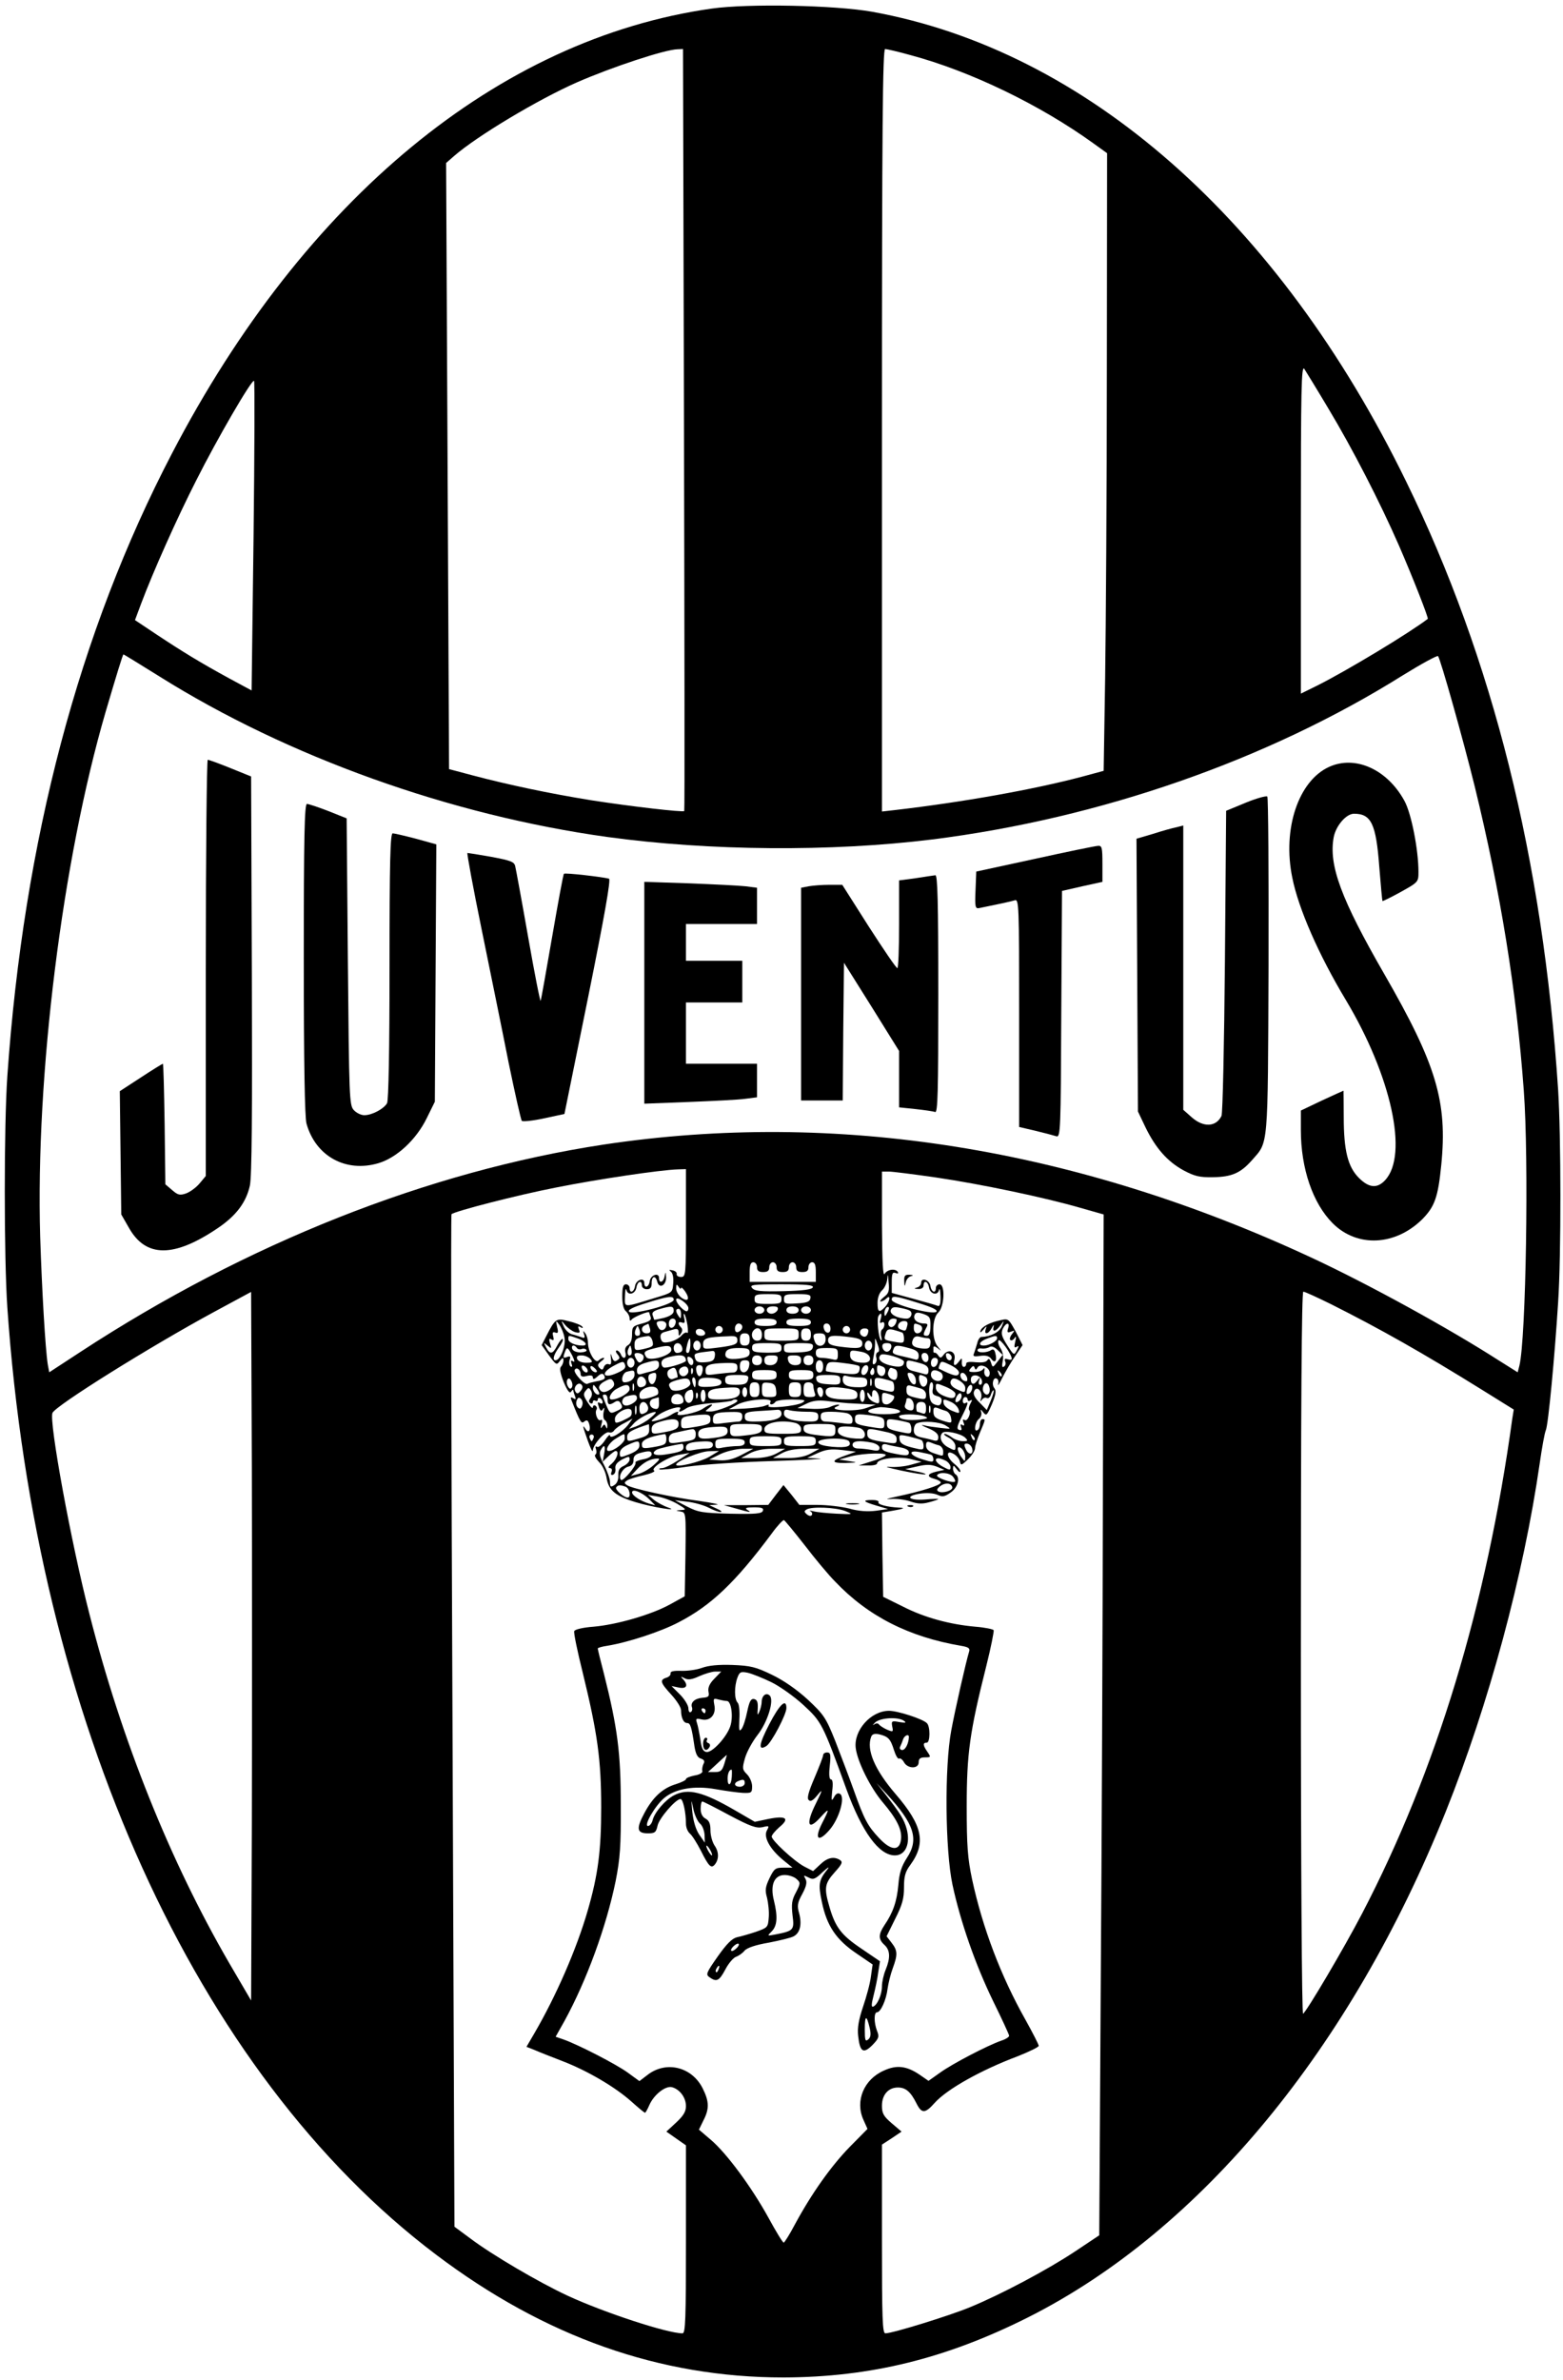 <?xml version="1.0" encoding="UTF-8" standalone="no"?> <svg xmlns="http://www.w3.org/2000/svg" width="638pt" height="971pt" viewBox="0 0 638 971" preserveAspectRatio="xMidYMid meet"> <g transform="translate(0,971) scale(0.1,-0.1)" fill="#000000" stroke="none"> <path d="M2905 9675 c-869 -123 -1662 -776 -2203 -1815 -380 -728 -605 -1579 -672 -2540 -14 -201 -14 -740 0 -945 116 -1681 769 -3124 1750 -3864 445 -336 914 -501 1418 -501 355 1 664 77 1000 246 704 355 1316 1096 1704 2064 175 437 317 962 383 1420 9 63 20 124 25 135 10 23 36 299 50 520 13 197 12 681 0 870 -62 939 -266 1756 -620 2480 -521 1068 -1307 1759 -2180 1917 -151 27 -506 34 -655 13z m-113 -1717 c2 -854 3 -1555 1 -1557 -4 -6 -220 19 -380 44 -173 28 -338 63 -482 101 l-98 26 -6 1237 -6 1236 32 28 c94 82 343 231 502 301 142 62 359 134 411 135 l22 1 4 -1552z m925 1527 c243 -65 527 -202 745 -359 l57 -41 -1 -885 c0 -487 -4 -1054 -7 -1260 l-6 -375 -85 -23 c-203 -54 -492 -105 -767 -137 l-53 -6 0 1556 c0 1237 3 1555 13 1555 6 0 54 -11 104 -25z m1706 -1443 c98 -163 210 -381 287 -557 57 -131 122 -297 118 -300 -76 -58 -326 -209 -449 -271 l-69 -34 0 672 c0 572 2 669 14 653 7 -11 52 -84 99 -163z m-4388 -520 l-8 -629 -91 49 c-119 65 -191 109 -298 180 l-87 58 25 67 c48 128 146 348 225 503 86 171 228 415 236 406 3 -2 2 -288 -2 -634z m-384 -572 c523 -328 1187 -566 1829 -655 415 -57 913 -61 1325 -10 686 86 1369 324 1920 669 76 47 142 83 145 79 10 -12 103 -342 150 -533 105 -430 170 -830 200 -1240 21 -280 9 -1012 -18 -1122 l-7 -27 -78 49 c-204 131 -534 312 -762 418 -965 449 -1942 605 -2892 462 -715 -109 -1456 -402 -2135 -846 l-127 -83 -6 32 c-10 63 -24 305 -31 522 -19 656 90 1534 267 2140 44 149 70 235 73 235 2 0 68 -41 147 -90z m2149 -2230 c0 -213 -1 -220 -20 -220 -11 0 -19 5 -18 12 2 6 -6 13 -17 15 -14 3 -16 2 -7 -5 8 -6 12 -24 10 -48 -3 -38 -3 -38 -73 -59 -134 -41 -125 -42 -124 7 1 24 3 35 6 25 6 -25 37 -17 41 11 4 24 22 31 22 7 0 -8 9 -15 20 -15 15 0 20 7 20 25 0 30 16 33 23 5 8 -30 37 -14 36 19 -2 23 -2 24 -6 4 -5 -26 -23 -31 -23 -7 0 24 -35 12 -38 -14 -4 -25 -22 -30 -22 -6 0 24 -35 12 -38 -14 -4 -24 -22 -31 -22 -7 0 8 -7 15 -15 15 -11 0 -15 -12 -15 -49 0 -31 5 -53 15 -61 8 -7 15 -20 15 -29 0 -10 3 -12 8 -5 7 10 72 37 72 29 0 -2 3 -10 6 -19 4 -11 -5 -18 -35 -26 -38 -10 -41 -13 -41 -45 0 -21 -6 -37 -16 -43 -11 -6 -15 -17 -11 -31 6 -24 -11 -29 -19 -6 -4 8 -11 15 -16 15 -6 0 -5 -7 3 -16 10 -13 10 -17 -2 -24 -10 -7 -16 -3 -21 13 -6 18 -7 17 -4 -6 2 -20 0 -27 -9 -23 -8 3 -16 -2 -20 -11 -4 -13 -8 -14 -18 -4 -9 10 -8 15 7 27 11 8 15 14 10 14 -6 0 -15 -5 -21 -11 -14 -14 -43 37 -43 73 0 13 -5 30 -11 38 -9 12 -10 12 -5 -4 5 -14 2 -17 -10 -12 -9 3 -26 9 -39 12 -12 3 -28 18 -34 32 -12 27 -11 27 6 6 10 -12 28 -25 40 -29 19 -5 22 -3 16 11 -5 13 -3 15 7 9 8 -5 11 -4 7 2 -4 6 -28 16 -54 22 -53 14 -56 12 -93 -60 l-19 -37 30 -42 c29 -39 31 -41 44 -23 12 15 14 15 15 3 0 -9 -5 -21 -10 -26 -7 -7 -3 -27 11 -63 15 -36 25 -48 30 -39 5 7 9 10 9 6 0 -3 3 -14 7 -24 5 -13 3 -15 -7 -9 -9 6 -12 4 -8 -6 37 -94 41 -99 53 -89 10 8 15 6 20 -10 8 -26 -3 -40 -15 -20 -14 21 -12 12 10 -50 11 -30 19 -47 20 -38 0 24 50 80 66 74 7 -3 17 1 21 8 5 7 23 21 42 30 l33 18 -18 -25 c-24 -31 -74 -61 -74 -44 0 7 -10 -3 -21 -20 -12 -18 -26 -30 -32 -26 -6 4 -8 0 -4 -10 3 -9 2 -19 -3 -22 -5 -3 2 -16 15 -30 14 -13 27 -41 31 -65 8 -50 36 -74 119 -99 65 -20 188 -40 130 -21 -16 6 -41 19 -55 30 l-25 21 40 -7 c22 -4 58 -17 80 -30 37 -22 38 -24 15 -25 -24 -2 -24 -2 -2 -6 22 -4 22 -5 20 -175 l-3 -171 -60 -33 c-76 -42 -218 -83 -313 -91 -41 -3 -76 -11 -78 -18 -3 -6 13 -83 35 -171 60 -246 75 -354 75 -549 0 -176 -13 -275 -55 -420 -45 -156 -129 -349 -219 -503 l-31 -53 33 -13 c18 -8 69 -28 113 -45 102 -39 216 -106 282 -165 28 -25 53 -46 56 -46 2 0 10 14 17 30 18 43 67 82 94 74 31 -9 56 -42 56 -77 0 -22 -10 -39 -40 -67 l-40 -37 40 -28 40 -28 0 -383 c0 -327 -2 -384 -14 -384 -62 0 -321 85 -470 154 -118 55 -307 166 -396 233 l-65 48 -8 2063 c-5 1135 -7 2066 -4 2068 12 12 268 78 427 109 165 33 426 72 498 74 l32 1 0 -220z m1020 186 c184 -27 445 -82 590 -124 l95 -27 -3 -1080 c-1 -594 -5 -1531 -9 -2082 l-6 -1003 -99 -66 c-113 -75 -303 -176 -430 -228 -85 -35 -315 -106 -344 -106 -12 0 -14 59 -14 385 l0 385 40 26 40 27 -40 34 c-34 29 -40 41 -40 72 0 44 26 74 65 74 32 0 52 -17 76 -65 21 -42 35 -42 74 2 50 56 189 134 338 190 48 19 87 38 87 43 0 5 -24 52 -54 106 -101 179 -175 375 -218 573 -18 86 -22 135 -22 298 0 215 12 303 80 573 19 76 32 142 30 146 -3 4 -36 11 -74 14 -104 9 -208 37 -296 82 l-81 40 -3 172 -2 172 37 6 c53 9 62 13 32 14 -46 2 -89 13 -83 22 3 5 -9 9 -25 9 -44 0 -38 -7 17 -23 l47 -14 -50 -7 c-33 -4 -70 -2 -108 9 -32 8 -91 15 -131 15 l-73 0 -32 41 -33 40 -31 -40 -31 -41 -91 -1 -90 0 50 -14 c60 -17 64 -17 45 -5 -11 7 -4 10 27 10 33 0 41 -3 37 -14 -4 -12 -30 -14 -132 -12 -115 3 -132 6 -177 29 l-50 26 50 -6 c28 -3 67 -14 87 -24 21 -11 43 -19 50 -18 7 0 0 7 -17 14 l-30 14 30 2 c17 0 -15 7 -70 15 -114 15 -273 50 -295 64 -13 9 -13 11 0 20 8 5 39 15 68 21 29 7 48 15 42 19 -17 10 59 58 105 65 l40 7 -48 -31 c-26 -17 -55 -31 -64 -31 -9 0 -14 -2 -11 -5 2 -3 54 2 114 11 60 9 217 19 349 23 132 4 218 9 190 10 l-50 3 42 19 c33 15 54 18 100 13 l57 -7 -39 -14 c-64 -22 -65 -33 -4 -32 52 2 52 2 14 8 l-40 6 47 13 c55 14 157 16 142 3 -5 -5 -31 -16 -59 -24 l-50 -16 38 0 c20 -1 37 3 37 8 0 19 82 30 133 19 l49 -12 -43 -12 c-24 -7 -63 -11 -88 -9 -26 3 -4 -4 48 -15 52 -11 97 -18 99 -15 2 2 -16 8 -40 12 l-43 9 49 11 c38 9 57 8 80 -1 l31 -13 -32 -7 c-39 -9 -42 -21 -8 -30 14 -4 25 -10 25 -15 0 -11 -80 -36 -180 -57 -41 -9 -50 -12 -24 -10 22 2 58 -2 80 -10 29 -10 49 -11 77 -3 20 5 37 11 37 13 0 1 -24 1 -54 -2 -68 -5 -85 14 -20 24 28 4 55 2 71 -5 20 -9 29 -8 54 10 29 20 40 61 19 74 -5 3 -10 14 -10 23 1 15 2 15 15 -2 8 -11 15 -15 15 -9 0 7 -11 20 -25 31 -32 26 -35 58 -4 41 12 -6 24 -20 27 -31 4 -18 6 -18 33 8 16 15 29 36 29 45 0 10 9 38 20 64 23 54 23 55 10 55 -5 0 -10 -9 -10 -19 0 -11 -4 -23 -10 -26 -16 -10 -11 31 5 45 9 7 13 20 10 29 -4 13 -2 12 9 -2 12 -15 15 -12 35 34 16 39 18 55 10 65 -13 16 -4 48 10 39 6 -3 8 -13 5 -23 -2 -9 6 3 18 28 13 25 36 65 53 89 l29 43 -28 55 c-28 51 -30 54 -60 47 -45 -9 -79 -27 -84 -44 -3 -9 2 -7 12 5 13 16 15 17 10 3 -9 -26 11 -22 25 5 6 12 9 14 7 5 -7 -25 8 -22 28 5 16 22 16 22 5 -5 -11 -24 -44 -41 -84 -43 -5 0 -13 -11 -16 -25 -4 -14 -10 -32 -13 -41 -6 -13 -1 -15 25 -11 23 3 36 0 45 -12 15 -21 25 -8 17 22 -3 15 -9 19 -17 14 -16 -12 -56 -13 -56 -1 0 6 8 9 18 7 9 -1 23 1 31 6 8 5 20 1 33 -12 l21 -20 -21 -27 c-20 -26 -20 -26 -27 -4 -5 15 -9 18 -15 9 -5 -8 -22 -10 -47 -8 -26 3 -40 1 -39 -6 0 -6 -3 -12 -9 -13 -5 -1 -10 7 -9 19 1 19 0 19 -11 4 -17 -23 -26 -20 -19 8 7 31 -24 45 -44 19 -10 -14 -14 -15 -21 -5 -5 8 -11 13 -15 13 -3 -1 -6 1 -6 4 0 3 0 10 0 16 0 8 6 7 18 -2 16 -13 16 -13 0 7 -26 30 -24 115 2 139 25 23 29 115 5 115 -8 0 -15 -7 -15 -15 0 -24 -18 -17 -22 7 -3 26 -38 38 -38 14 0 -8 -8 -17 -17 -19 -14 -4 -12 -5 5 -6 13 -1 22 5 22 14 0 24 18 17 22 -7 4 -28 35 -36 41 -11 3 10 5 -2 6 -26 1 -31 -3 -42 -11 -39 -7 3 -52 16 -100 29 l-88 24 0 43 c0 36 3 43 16 38 8 -3 12 -2 9 4 -10 16 -43 11 -54 -7 -7 -13 -10 47 -11 200 l0 217 28 0 c15 0 101 -11 192 -24z m-730 -366 c0 -15 7 -20 25 -20 18 0 25 5 25 20 0 11 7 20 15 20 8 0 15 -9 15 -20 0 -15 7 -20 25 -20 18 0 25 5 25 20 0 11 7 20 15 20 8 0 15 -9 15 -20 0 -15 7 -20 25 -20 18 0 25 5 25 20 0 11 7 20 15 20 11 0 15 -11 15 -40 l0 -40 -135 0 -135 0 0 40 c0 29 4 40 15 40 8 0 15 -9 15 -20z m518 -122 c-13 -10 -18 -18 -13 -18 6 0 16 5 23 12 19 19 15 -12 -5 -34 -24 -26 -31 -22 -31 16 0 21 7 41 19 52 10 9 20 31 21 48 1 21 3 17 5 -13 4 -38 1 -48 -19 -63z m-828 37 c0 5 7 -1 16 -13 21 -31 14 -46 -14 -27 -12 9 -22 26 -22 38 0 18 2 19 10 7 5 -8 10 -11 10 -5z m538 3 c-3 -9 -39 -14 -120 -16 -93 -2 -117 0 -128 13 -11 13 2 15 120 15 101 0 131 -3 128 -12z m-2290 -2183 l-3 -727 -89 152 c-242 417 -439 907 -571 1425 -75 291 -165 783 -151 820 11 29 402 273 661 413 l150 81 3 -719 c1 -395 1 -1046 0 -1445z m4405 2114 c199 -100 373 -198 619 -351 l127 -79 -6 -37 c-105 -763 -311 -1440 -613 -2019 -74 -142 -226 -399 -241 -409 -5 -3 -9 583 -9 1470 0 995 3 1476 10 1476 6 0 56 -23 113 -51z m-2243 21 c0 -18 -7 -20 -55 -20 -48 0 -55 2 -55 20 0 18 7 20 55 20 48 0 55 -2 55 -20z m118 3 c-2 -14 -15 -19 -56 -21 -47 -3 -52 -1 -52 17 0 19 6 21 56 21 47 0 55 -3 52 -17z m-558 -6 c0 -19 -168 -63 -182 -49 -7 7 13 18 68 35 92 29 114 32 114 14z m60 -34 c0 -7 -3 -13 -7 -13 -12 0 -43 33 -43 47 0 18 49 -16 50 -34z m938 21 c59 -18 81 -29 74 -36 -14 -14 -182 30 -182 49 0 18 12 17 108 -13z m-998 -32 c0 -12 -12 -21 -40 -29 -22 -5 -40 -9 -40 -7 0 1 -3 9 -6 18 -4 11 4 18 28 25 49 14 58 13 58 -7z m370 3 c0 -8 -9 -15 -20 -15 -11 0 -20 7 -20 15 0 8 9 15 20 15 11 0 20 -7 20 -15z m54 0 c-4 -8 -15 -15 -25 -15 -10 0 -19 7 -19 15 0 9 9 15 25 15 18 0 23 -4 19 -15z m86 0 c0 -9 -9 -15 -25 -15 -16 0 -25 6 -25 15 0 9 9 15 25 15 16 0 25 -6 25 -15z m50 0 c0 -8 -9 -15 -20 -15 -11 0 -20 7 -20 15 0 8 9 15 20 15 11 0 20 -7 20 -15z m311 -12 c-8 -15 -10 -15 -11 -2 0 17 10 32 18 25 2 -3 -1 -13 -7 -23z m92 10 c15 -9 6 -33 -12 -33 -37 0 -71 18 -65 35 5 12 14 14 38 9 17 -3 34 -8 39 -11z m-933 -15 c0 -19 -2 -20 -10 -8 -13 19 -13 30 0 30 6 0 10 -10 10 -22z m1018 -49 c0 -26 -5 -39 -14 -39 -17 0 -17 5 -4 31 9 15 7 19 -7 19 -28 0 -47 16 -40 34 5 12 12 13 36 5 26 -9 30 -15 29 -50z m-992 5 c3 -21 3 -36 -1 -32 -4 4 -15 -1 -24 -12 -9 -10 -30 -21 -47 -25 -26 -5 -32 -3 -37 14 -3 14 1 22 14 26 10 3 28 8 39 11 15 4 20 1 20 -13 0 -15 2 -16 10 -3 6 9 6 18 0 24 -15 15 -12 26 4 20 11 -4 13 0 9 18 -3 13 -3 20 0 17 4 -3 9 -23 13 -45z m789 25 c-5 -15 -4 -19 4 -15 6 4 11 1 11 -8 0 -8 -4 -17 -9 -20 -5 -3 -7 -16 -4 -29 3 -12 3 -19 -1 -15 -10 8 -18 87 -10 99 10 17 15 9 9 -12z m-837 -16 c-5 -25 -28 -28 -28 -4 0 12 6 21 16 21 9 0 14 -7 12 -17z m412 2 c0 -11 -12 -15 -45 -15 -33 0 -45 4 -45 15 0 11 12 15 45 15 33 0 45 -4 45 -15z m140 0 c0 -11 -12 -15 -50 -15 -38 0 -50 4 -50 15 0 11 12 15 50 15 38 0 50 -4 50 -15z m350 11 c0 -17 -14 -34 -25 -30 -17 7 -8 34 11 34 8 0 14 -2 14 -4z m-1356 -73 c7 -32 -17 -93 -36 -93 -14 0 -9 21 13 52 12 16 19 32 16 35 -3 2 -13 -9 -22 -26 -19 -37 -30 -39 -46 -8 -11 21 -11 21 6 7 17 -14 17 -13 10 9 -5 18 -4 22 6 16 9 -6 11 -2 7 13 -4 15 -2 19 9 15 11 -4 13 1 7 23 -6 28 -5 28 9 9 8 -11 18 -34 21 -52z m416 53 c0 -21 -21 -31 -31 -15 -14 22 -11 29 11 29 11 0 20 -6 20 -14z m983 -6 c-6 -22 -6 -22 -27 -14 -20 7 -9 34 14 34 13 0 17 -5 13 -20z m-1050 -10 c4 -15 0 -20 -14 -20 -21 0 -26 25 -6 33 6 3 13 6 13 6 1 1 4 -8 7 -19z m377 6 c0 -8 -7 -16 -15 -20 -10 -4 -15 1 -15 14 0 11 7 20 15 20 8 0 15 -6 15 -14z m360 -7 c0 -24 -23 -21 -28 4 -2 10 3 17 12 17 10 0 16 -9 16 -21z m364 15 c18 -7 10 -34 -10 -34 -8 0 -14 9 -14 20 0 22 1 23 24 14z m361 -14 c-5 -16 -3 -19 12 -13 16 6 16 5 4 -10 -8 -10 -11 -21 -7 -24 4 -4 11 -1 17 7 7 11 8 6 3 -14 -5 -22 -4 -27 6 -21 9 6 10 3 0 -15 -11 -21 -12 -20 -39 22 -22 35 -26 47 -18 66 13 27 31 29 22 2z m-1507 -29 c-15 -5 -21 7 -13 26 7 17 8 17 15 -2 4 -11 3 -22 -2 -24z m342 24 c0 -8 -7 -15 -15 -15 -8 0 -15 7 -15 15 0 8 7 15 15 15 8 0 15 -7 15 -15z m520 0 c0 -8 -7 -15 -15 -15 -8 0 -15 7 -15 15 0 8 7 15 15 15 8 0 15 -7 15 -15z m-592 -12 c2 -8 -5 -13 -17 -13 -12 0 -21 6 -21 16 0 18 31 15 38 -3z m232 -8 c0 -18 -5 -25 -20 -25 -20 0 -28 28 -13 43 15 16 33 6 33 -18z m150 0 c0 -24 -2 -25 -70 -25 -68 0 -70 1 -70 25 0 24 2 25 70 25 68 0 70 -1 70 -25z m50 0 c0 -18 -5 -25 -20 -25 -15 0 -20 7 -20 25 0 18 5 25 20 25 15 0 20 -7 20 -25z m233 6 c-3 -12 -11 -17 -19 -14 -21 8 -17 33 5 33 14 0 18 -5 14 -19z m140 2 c4 -2 7 -13 7 -25 0 -18 -4 -19 -37 -13 -46 8 -46 8 -38 34 5 17 12 20 33 15 15 -4 30 -9 35 -11z m-623 -28 c0 -18 -5 -25 -20 -25 -15 0 -20 7 -20 25 0 18 5 25 20 25 15 0 20 -7 20 -25z m310 0 c0 -29 -34 -36 -44 -9 -10 27 -7 34 19 34 20 0 25 -5 25 -25z m-1011 4 c31 -11 43 -29 19 -29 -30 0 -58 13 -58 26 0 17 -1 17 39 3z m304 -9 c6 -23 3 -25 -40 -35 -30 -6 -33 -5 -33 19 0 23 9 29 56 35 7 0 14 -8 17 -19z m347 1 c0 -15 -12 -20 -70 -28 -69 -9 -70 -9 -70 13 0 24 15 29 103 32 30 2 37 -1 37 -17z m464 13 c36 -5 46 -11 46 -25 0 -21 -17 -23 -94 -13 -36 5 -46 11 -46 25 0 21 17 23 94 13z m314 -4 c8 0 12 -9 10 -22 -2 -19 -8 -22 -33 -20 -37 4 -48 14 -39 36 5 12 13 16 28 12 11 -3 27 -6 34 -6z m282 0 c0 -12 -33 -30 -54 -30 -26 0 -18 17 12 28 36 14 42 14 42 2z m-1252 -30 c-1 -16 -5 -30 -10 -30 -9 0 -10 7 -2 38 9 30 13 28 12 -8z m765 -27 c-6 -2 -9 -12 -6 -22 3 -10 0 -22 -7 -26 -8 -5 -10 2 -5 26 4 19 7 45 7 59 -1 24 0 24 10 -4 8 -21 8 -31 1 -33z m547 -27 c0 -4 -7 -5 -16 -2 -12 4 -15 2 -11 -9 4 -8 1 -17 -5 -21 -8 -5 -9 2 -5 23 4 19 0 38 -9 52 -8 11 -12 26 -8 32 6 10 53 -55 54 -75z m-1270 54 c0 -11 -7 -20 -15 -20 -8 0 -15 9 -15 20 0 11 7 20 15 20 8 0 15 -9 15 -20z m700 0 c0 -11 -7 -20 -15 -20 -8 0 -15 9 -15 20 0 11 7 20 15 20 8 0 15 -9 15 -20z m-777 -4 c7 -16 -1 -26 -20 -26 -7 0 -13 9 -13 20 0 23 25 27 33 6z m407 -6 c0 -17 -7 -19 -60 -19 -52 1 -60 4 -60 20 0 17 8 19 60 19 53 0 60 -2 60 -20z m128 3 c-3 -14 -15 -19 -61 -21 -52 -2 -57 -1 -57 18 0 18 6 20 61 20 52 0 60 -2 57 -17z m320 0 c-2 -10 -10 -18 -18 -18 -8 0 -16 8 -18 18 -2 12 3 17 18 17 15 0 20 -5 18 -17z m-1283 -3 c3 -5 12 -7 19 -4 8 3 17 1 20 -4 3 -5 -8 -9 -24 -10 -16 0 -31 6 -34 14 -6 16 9 20 19 4z m221 -27 c-11 -11 -19 6 -11 24 8 17 8 17 12 0 3 -10 2 -21 -1 -24z m164 19 c0 -23 -90 -48 -102 -29 -13 20 -9 25 30 35 57 15 72 14 72 -6z m973 7 c27 -7 37 -15 37 -30 0 -15 -5 -19 -17 -15 -10 3 -31 8 -48 12 -41 9 -45 12 -38 29 6 18 16 18 66 4z m-1377 -30 c10 -21 11 -29 3 -23 -9 5 -10 2 -6 -10 4 -10 3 -15 -4 -11 -5 4 -7 15 -4 26 5 14 3 17 -9 13 -18 -7 -19 -4 -10 20 8 22 11 21 30 -15z m724 12 c0 -14 -10 -20 -42 -24 -46 -6 -64 3 -55 27 5 11 20 16 52 16 37 0 45 -3 45 -19z m360 -7 c0 -22 -3 -25 -22 -20 -13 3 -33 6 -45 6 -16 0 -23 6 -23 20 0 17 7 20 45 20 42 0 45 -2 45 -26z m-502 -6 c-2 -18 -10 -24 -39 -26 -29 -2 -37 1 -42 17 -5 20 -5 20 71 29 8 1 12 -6 10 -20z m601 16 c39 -8 45 -44 7 -44 -37 0 -56 10 -56 31 0 21 3 22 49 13z m-893 -15 c3 -6 1 -16 -5 -22 -9 -9 -14 -8 -21 3 -5 8 -10 18 -10 23 0 11 28 8 36 -4z m174 -21 c0 -7 -65 -28 -87 -28 -7 0 -13 8 -13 19 0 13 11 21 43 27 40 9 56 4 57 -18z m890 -4 c0 -21 -18 -25 -60 -14 -36 10 -50 27 -35 42 10 10 95 -15 95 -28z m100 15 c0 -24 -23 -21 -28 4 -2 10 3 17 12 17 10 0 16 -9 16 -21z m95 3 c0 -18 -20 -15 -23 4 -3 10 1 15 10 12 7 -3 13 -10 13 -16z m-1475 -7 c11 -13 8 -15 -18 -15 -17 0 -32 6 -36 15 -4 11 1 15 18 15 13 0 29 -7 36 -15z m420 -11 c0 -21 -17 -17 -23 5 -3 14 -1 18 9 14 8 -3 14 -11 14 -19z m280 6 c0 -13 -7 -20 -20 -20 -13 0 -20 7 -20 20 0 13 7 20 20 20 13 0 20 -7 20 -20z m63 0 c-3 -13 -14 -20 -29 -20 -17 0 -24 6 -24 20 0 15 7 20 29 20 24 0 28 -3 24 -20z m97 0 c0 -14 -7 -20 -24 -20 -15 0 -26 7 -29 20 -4 17 0 20 24 20 22 0 29 -5 29 -20z m50 0 c0 -13 -7 -20 -20 -20 -13 0 -20 7 -20 20 0 13 7 20 20 20 13 0 20 -7 20 -20z m-730 -10 c0 -11 -7 -20 -15 -20 -8 0 -15 9 -15 20 0 11 7 20 15 20 8 0 15 -9 15 -20z m1238 3 c-5 -25 -28 -28 -28 -4 0 12 6 21 16 21 9 0 14 -7 12 -17z m-1307 -44 c-61 -28 -73 -1 -13 30 34 18 38 18 43 3 5 -13 -3 -21 -30 -33z m169 32 c0 -12 -10 -21 -27 -25 -16 -4 -36 -9 -45 -12 -13 -4 -18 0 -18 15 0 14 10 23 33 30 48 14 57 13 57 -8z m368 -3 c-5 -34 -38 -37 -38 -4 0 20 5 26 21 26 15 0 20 -5 17 -22z m302 -3 c0 -16 -6 -25 -15 -25 -9 0 -15 9 -15 25 0 16 6 25 15 25 9 0 15 -9 15 -25z m147 1 c3 -3 3 -12 0 -20 -5 -13 -18 -15 -69 -9 -35 3 -65 7 -66 9 -2 1 -1 11 2 21 6 17 13 19 67 12 33 -4 63 -9 66 -13z m246 13 c27 -7 37 -15 37 -30 0 -15 -5 -19 -17 -15 -10 3 -30 8 -45 12 -18 4 -28 13 -28 25 0 22 2 22 53 8z m161 -43 c-5 -14 -22 -10 -82 20 -1 1 0 8 4 17 5 15 10 14 45 -3 25 -13 36 -25 33 -34z m-904 24 c0 -13 -7 -20 -19 -20 -10 0 -39 -3 -65 -6 -42 -6 -46 -5 -46 14 0 23 15 29 83 31 41 1 47 -2 47 -19z m-612 -8 c6 -18 -15 -14 -22 4 -4 10 -1 14 6 12 6 -2 14 -10 16 -16z m38 -9 c-7 -7 -26 7 -26 19 0 6 6 6 15 -2 9 -7 13 -15 11 -17z m374 2 c0 -7 -7 -16 -15 -19 -20 -7 -33 23 -14 34 16 10 29 4 29 -15z m58 3 c-2 -13 -7 -23 -13 -23 -5 0 -11 10 -13 23 -2 15 2 22 13 22 11 0 15 -7 13 -22z m675 2 c-3 -11 -11 -20 -18 -20 -8 0 -11 8 -8 20 3 11 11 20 18 20 8 0 11 -8 8 -20z m60 14 c9 -3 13 -13 10 -24 -6 -24 -33 -15 -33 11 0 21 1 22 23 13z m387 -4 c11 19 50 2 50 -22 0 -11 -5 -18 -12 -15 -7 2 -12 13 -10 23 2 12 0 15 -5 8 -4 -7 -20 -12 -36 -12 -23 0 -25 3 -15 15 9 11 13 12 16 3 4 -10 6 -10 12 0z m-1620 -26 c0 -10 7 -13 25 -8 17 4 25 2 25 -6 0 -9 6 -8 19 4 13 12 21 14 26 6 9 -15 3 -20 -31 -26 -15 -3 -31 -7 -36 -10 -11 -7 -59 46 -52 57 7 13 24 1 24 -17z m393 6 c3 -11 4 -20 2 -20 -2 0 -10 -3 -18 -6 -19 -7 -32 27 -15 38 20 12 25 10 31 -12z m64 -2 c-3 -8 -6 -5 -6 6 -1 11 2 17 5 13 3 -3 4 -12 1 -19z m739 -5 c-10 -10 -19 5 -10 18 6 11 8 11 12 0 2 -7 1 -15 -2 -18z m87 21 c14 -5 13 -44 -2 -44 -17 1 -31 18 -25 33 7 19 7 19 27 11z m-1063 -23 c0 -17 -18 -31 -41 -31 -17 0 -9 38 9 43 30 8 32 7 32 -12z m580 -1 c0 -17 -7 -20 -50 -20 -43 0 -50 3 -50 20 0 17 7 20 50 20 43 0 50 -3 50 -20z m150 0 c0 -17 -7 -20 -50 -20 -43 0 -50 3 -50 20 0 17 7 20 50 20 43 0 50 -3 50 -20z m519 11 c8 -5 11 -16 8 -24 -8 -22 -47 -10 -47 14 0 20 16 24 39 10z m249 -16 c-3 -3 -9 2 -12 12 -6 14 -5 15 5 6 7 -7 10 -15 7 -18z m-1410 -7 c-2 -12 -8 -23 -14 -25 -15 -5 -25 35 -10 41 22 9 27 6 24 -16z m1060 -7 c5 -30 -18 -24 -29 8 -7 18 -6 22 9 19 9 -2 19 -14 20 -27z m210 6 c2 -12 -1 -15 -12 -11 -19 7 -22 38 -3 32 6 -3 13 -12 15 -21z m-1313 -27 c-3 -6 -13 -10 -21 -10 -17 0 -19 37 -1 43 14 5 31 -19 22 -33z m418 20 c-4 -16 -14 -20 -49 -20 -37 0 -44 3 -44 20 0 17 7 20 49 20 44 0 49 -2 44 -20z m377 -1 c0 -18 -5 -20 -47 -17 -36 2 -49 7 -51 21 -3 14 4 17 47 17 45 0 51 -3 51 -21z m76 11 c27 0 34 -4 34 -20 0 -16 -7 -20 -34 -20 -48 0 -66 9 -66 32 0 14 5 18 16 14 9 -3 31 -6 50 -6z m272 2 c15 -10 5 -45 -12 -39 -13 4 -21 47 -9 47 4 0 14 -4 21 -8z m230 -15 c2 -9 -1 -17 -7 -17 -6 0 -8 8 -4 18 5 15 4 14 -9 -2 -10 -13 -17 -15 -22 -8 -4 7 -4 17 -1 23 10 15 39 6 43 -14z m-1674 -28 c-5 -8 -10 -6 -16 5 -5 9 -6 21 -2 27 5 8 10 6 16 -5 5 -9 6 -21 2 -27z m160 -6 c-23 -17 -40 -17 -48 2 -3 9 5 20 22 29 24 13 28 12 36 -1 6 -12 3 -20 -10 -30z m324 24 c4 -21 -68 -43 -80 -24 -13 20 -9 26 25 36 40 11 51 9 55 -12z m22 3 c0 -11 -2 -20 -4 -20 -2 0 -6 9 -9 20 -3 11 -1 20 4 20 5 0 9 -9 9 -20z m105 0 c0 -11 -13 -16 -47 -18 -36 -2 -48 0 -48 11 0 23 12 28 55 25 28 -2 40 -8 40 -18z m612 -12 c-3 -7 -5 -2 -5 12 0 14 2 19 5 13 2 -7 2 -19 0 -25z m86 15 c4 -2 7 -13 7 -24 0 -18 -4 -20 -32 -14 -44 10 -48 13 -48 36 0 18 4 20 33 14 17 -4 35 -9 40 -12z m297 -25 c0 -21 -1 -22 -35 -6 -24 11 -32 28 -19 41 11 11 54 -16 54 -35z m-1570 -13 c-10 -12 -15 -13 -21 -3 -11 17 11 42 24 29 7 -7 6 -15 -3 -26z m217 3 c-3 -7 -5 -2 -5 12 0 14 2 19 5 13 2 -7 2 -19 0 -25z m513 2 c0 -23 -4 -30 -20 -30 -16 0 -20 7 -20 30 0 23 4 30 20 30 16 0 20 -7 20 -30z m68 -2 c3 -25 0 -28 -27 -28 -28 0 -31 3 -31 31 0 27 3 30 28 27 21 -2 28 -9 30 -30z m102 2 c0 -25 -4 -30 -25 -30 -21 0 -25 5 -25 30 0 25 4 30 25 30 21 0 25 -5 25 -30z m50 16 c0 -8 3 -21 6 -30 5 -12 0 -16 -20 -16 -22 0 -26 4 -26 30 0 23 4 30 20 30 11 0 20 -6 20 -14z m488 -11 c-4 -20 -1 -26 17 -31 16 -4 21 -11 18 -24 -4 -14 -10 -17 -26 -11 -17 6 -22 17 -24 50 -1 23 3 41 9 41 6 0 8 -11 6 -25z m92 -22 c0 -20 -14 -22 -48 -8 -21 9 -32 21 -32 34 0 19 1 19 40 3 22 -9 40 -22 40 -29z m140 16 c0 -20 -15 -26 -25 -9 -9 15 3 43 15 35 5 -3 10 -15 10 -26z m-1594 -17 c-9 -8 -26 10 -26 26 1 15 2 15 15 -2 8 -11 13 -21 11 -24z m124 20 c0 -15 -46 -42 -73 -42 -18 0 -4 31 21 44 36 20 52 20 52 -2z m114 -22 c-5 -4 -24 -11 -41 -15 -29 -6 -33 -4 -33 14 0 27 60 46 74 23 4 -8 4 -18 0 -22z m1074 25 c13 -4 22 -14 22 -26 0 -18 -4 -20 -32 -14 -44 10 -48 13 -48 36 0 15 5 19 18 15 9 -2 27 -7 40 -11z m210 -2 c-2 -9 -8 -18 -15 -20 -7 -3 -9 3 -6 16 6 25 26 28 21 4z m-1558 -38 c-7 -9 -8 -15 0 -20 5 -3 10 -1 10 5 0 6 5 8 10 5 6 -3 10 -1 10 5 0 6 5 8 10 5 6 -3 10 -11 10 -16 0 -6 -4 -7 -10 -4 -12 7 -12 3 -4 -20 6 -13 9 -14 16 -3 5 8 6 4 2 -13 -3 -15 -1 -30 5 -33 6 -4 11 -15 10 -24 0 -12 -2 -13 -6 -3 -5 11 -7 11 -15 0 -6 -10 -7 -7 -3 10 5 15 3 21 -3 17 -12 -7 -26 29 -17 43 3 5 1 12 -5 16 -5 3 -10 0 -10 -7 0 -7 -10 2 -21 20 -18 27 -19 35 -8 48 11 14 13 14 22 -1 5 -10 4 -21 -3 -30z m610 26 c0 -22 -26 -31 -87 -31 -36 0 -43 3 -43 19 0 21 19 27 93 30 30 1 37 -2 37 -18z m30 -1 c0 -11 -4 -20 -10 -20 -5 0 -10 9 -10 20 0 11 5 20 10 20 6 0 10 -9 10 -20z m310 0 c0 -11 -4 -20 -9 -20 -5 0 -11 9 -14 20 -3 13 0 20 9 20 8 0 14 -9 14 -20z m103 14 c27 -5 37 -11 37 -25 0 -16 -8 -19 -42 -19 -62 0 -88 9 -88 31 0 21 24 24 93 13z m542 -38 c-5 -15 -4 -17 3 -7 5 7 14 11 20 7 6 -3 14 3 17 15 4 11 9 19 11 16 2 -2 -3 -21 -12 -42 l-16 -38 -29 30 c-20 19 -28 35 -23 46 10 26 36 1 29 -27z m-1175 10 c0 -31 -26 -42 -34 -13 -5 19 7 36 27 37 4 0 7 -11 7 -24z m50 -1 c0 -14 -4 -25 -10 -25 -5 0 -10 11 -10 25 0 14 5 25 10 25 6 0 10 -11 10 -25z m650 0 c0 -14 -4 -25 -10 -25 -5 0 -10 11 -10 25 0 14 5 25 10 25 6 0 10 -11 10 -25z m58 -8 c3 -22 0 -26 -15 -20 -20 7 -33 22 -33 38 0 6 5 3 10 -5 8 -13 10 -12 10 3 0 28 25 14 28 -16z m-798 -14 c0 -7 -11 -13 -25 -13 -18 0 -25 5 -25 19 0 11 8 21 18 23 18 4 32 -8 32 -29z m57 15 c-3 -8 -6 -5 -6 6 -1 11 2 17 5 13 3 -3 4 -12 1 -19z m801 7 c9 -8 -13 -35 -29 -35 -14 0 -19 7 -19 26 0 22 3 24 23 18 12 -3 23 -8 25 -9z m275 -10 c-5 -13 -23 -22 -23 -11 0 15 14 35 21 31 4 -3 6 -12 2 -20z m-1443 -5 c0 -22 7 -25 30 -10 9 6 17 5 22 -3 12 -19 10 -23 -17 -35 -23 -11 -26 -9 -40 24 -18 43 -18 44 -5 44 6 0 10 -9 10 -20z m120 5 c0 -16 -39 -36 -52 -28 -15 8 -8 32 10 36 33 9 42 7 42 -8z m-224 -31 c-5 -13 -10 -14 -18 -6 -6 6 -8 18 -4 28 5 13 10 14 18 6 6 -6 8 -18 4 -28z m314 10 c0 -19 -5 -25 -17 -22 -24 4 -28 35 -6 41 10 3 19 5 21 6 1 0 2 -11 2 -25z m1040 -9 c0 -18 -4 -22 -21 -18 -12 4 -18 11 -15 20 3 8 6 19 6 24 0 4 7 6 15 3 8 -4 15 -16 15 -29z m220 24 c0 -5 5 -7 11 -3 8 5 8 1 0 -13 -6 -11 -8 -23 -5 -26 10 -10 -7 -48 -18 -41 -8 5 -9 1 -5 -10 5 -11 3 -15 -5 -10 -7 5 -9 2 -5 -9 4 -11 2 -14 -8 -11 -11 4 -8 16 11 54 26 52 29 64 14 55 -5 -3 -10 1 -10 9 0 9 5 16 10 16 6 0 10 -5 10 -11z m-940 -4 c0 -11 -85 -45 -110 -44 -24 0 -24 0 -6 14 27 21 6 19 -24 -2 -25 -18 -113 -36 -104 -21 8 12 -4 10 -29 -6 -21 -13 -77 -30 -77 -23 0 2 13 13 28 24 32 23 99 42 88 24 -10 -15 0 -14 27 4 12 8 58 17 102 20 44 3 81 8 84 11 6 6 21 5 21 -1z m135 -5 c-3 -5 -2 -10 4 -10 5 0 13 5 16 10 3 6 34 10 68 10 53 -1 59 -2 42 -13 -25 -14 -146 -26 -138 -13 4 6 -1 6 -13 1 -10 -5 -48 -10 -84 -12 l-65 -3 35 19 c37 21 147 30 135 11z m315 -5 c19 -1 53 -3 75 -4 l40 -2 -40 -14 c-43 -16 -160 -10 -120 6 11 4 14 8 7 8 -7 1 -22 -4 -33 -9 -11 -6 -45 -10 -77 -8 l-57 3 35 17 c26 13 48 16 85 12 28 -4 66 -7 85 -9z m424 4 c13 -6 26 -20 29 -30 5 -17 2 -17 -27 -5 -17 7 -32 20 -34 29 -4 20 -1 21 32 6z m-1240 -16 c4 -9 1 -20 -6 -25 -21 -13 -28 -9 -28 17 0 28 24 34 34 8z m1136 -9 c0 -20 -4 -25 -16 -20 -9 3 -18 6 -20 6 -2 0 -4 9 -4 20 0 13 7 20 20 20 15 0 20 -7 20 -26z m-1183 -21 c-3 -10 -5 -4 -5 12 0 17 2 24 5 18 2 -7 2 -21 0 -30z m1200 5 c-3 -7 -5 -2 -5 12 0 14 2 19 5 13 2 -7 2 -19 0 -25z m-1224 -17 c-4 -4 -20 -12 -35 -19 -25 -10 -28 -10 -28 9 0 26 63 56 68 32 2 -8 0 -18 -5 -22z m1069 33 c55 -10 36 -24 -32 -24 -80 0 -90 19 -15 29 6 0 27 -2 47 -5z m220 -11 c9 -3 18 -15 20 -28 4 -21 2 -22 -23 -15 -41 12 -49 19 -49 42 0 15 4 18 18 13 9 -4 24 -9 34 -12z m-672 -12 c0 -20 -39 -31 -112 -31 -31 0 -38 4 -38 20 0 16 8 20 58 23 31 2 65 4 75 5 11 1 17 -5 17 -17z m103 9 c40 0 47 -3 47 -20 0 -16 -7 -20 -32 -20 -71 0 -108 12 -108 32 0 16 5 19 23 14 12 -3 43 -6 70 -6z m-638 -25 c-16 -14 -43 -29 -59 -35 l-29 -10 19 21 c18 21 69 48 89 48 6 0 -3 -11 -20 -24z m375 5 c0 -11 -6 -20 -14 -20 -7 0 -34 -3 -60 -6 -42 -6 -46 -5 -46 14 0 25 12 30 73 31 41 1 47 -2 47 -19z m428 14 c13 -4 22 -14 22 -27 0 -18 -4 -19 -46 -13 -26 3 -55 6 -65 6 -12 0 -19 7 -19 20 0 17 7 20 43 20 23 0 52 -3 65 -6z m-558 -24 c0 -20 -6 -23 -82 -35 -35 -5 -38 -4 -38 19 0 20 6 25 33 29 77 9 87 8 87 -13z m664 14 c40 -6 46 -10 46 -31 0 -22 -3 -23 -37 -18 -77 12 -83 15 -83 35 0 22 6 23 74 14z m211 -3 c16 -7 12 -9 -20 -13 -46 -5 -85 1 -85 13 0 11 77 11 105 0z m-1005 -30 c0 -20 -10 -26 -72 -37 -34 -6 -38 -4 -38 15 0 15 9 23 33 30 54 16 77 13 77 -8z m942 3 c4 -3 8 -14 8 -25 0 -18 -4 -20 -32 -14 -60 12 -68 16 -68 37 0 19 4 20 42 14 22 -4 45 -9 50 -12z m-464 0 c13 -4 22 -14 22 -25 0 -17 -8 -19 -75 -19 -67 0 -75 2 -75 19 0 27 70 40 128 25z m612 -10 c24 -15 24 -15 -20 -10 -25 3 -56 7 -70 11 -14 3 -6 -2 18 -12 29 -12 42 -23 42 -36 0 -15 -5 -18 -22 -13 -13 4 -35 9 -50 12 -21 5 -28 13 -28 29 0 13 6 26 13 28 26 11 93 6 117 -9z m-1210 -17 c0 -19 -8 -26 -39 -35 -50 -15 -51 -15 -51 7 0 17 22 29 88 50 1 1 2 -10 2 -22z m460 4 c0 -14 -10 -20 -46 -25 -77 -10 -84 -9 -84 19 0 24 2 25 65 25 57 0 65 -2 65 -19z m300 -6 c0 -28 -7 -29 -84 -19 -36 5 -46 11 -46 25 0 17 8 19 65 19 63 0 65 -1 65 -25z m-440 -4 c0 -14 -10 -20 -37 -25 -66 -10 -83 -8 -83 13 0 21 18 27 83 30 30 1 37 -3 37 -18z m538 13 c27 -8 31 -44 5 -44 -55 0 -93 13 -93 31 0 15 7 19 33 19 17 0 42 -3 55 -6z m-668 -23 c0 -25 -4 -27 -62 -35 -44 -7 -48 -5 -48 13 0 13 8 22 23 25 55 12 63 14 75 15 6 0 12 -8 12 -18z m770 8 c40 -8 50 -15 50 -31 0 -18 -4 -19 -42 -13 -68 10 -78 15 -78 36 0 22 3 23 70 8z m330 -25 c12 -12 11 -14 -10 -14 -14 0 -34 7 -44 15 -11 8 -25 15 -30 15 -6 -1 1 -8 17 -16 15 -8 27 -23 27 -35 0 -19 -2 -19 -30 -4 -28 15 -39 43 -23 59 11 11 76 -3 93 -20z m-1517 -1 c-3 -7 -6 -13 -8 -13 -2 0 -5 6 -8 13 -3 8 1 14 8 14 7 0 11 -6 8 -14z m127 -3 c0 -16 -43 -50 -65 -50 -18 0 0 33 28 50 39 24 37 24 37 0z m170 1 c0 -24 -4 -27 -57 -36 -38 -6 -43 -5 -43 13 0 17 31 31 93 41 4 0 7 -8 7 -18z m1042 -7 c4 -3 8 -13 8 -24 0 -17 -4 -17 -47 -6 -36 9 -49 17 -51 33 -3 20 -1 21 39 12 23 -6 46 -12 51 -15z m216 1 c-3 -3 -9 2 -12 12 -6 14 -5 15 5 6 7 -7 10 -15 7 -18z m-788 -5 c0 -18 -7 -20 -65 -20 -58 0 -65 2 -65 20 0 18 7 20 65 20 58 0 65 -2 65 -20z m140 0 c0 -18 -7 -20 -65 -20 -58 0 -65 2 -65 20 0 18 7 20 65 20 58 0 65 -2 65 -20z m-290 -5 c0 -10 -10 -15 -29 -15 -16 0 -43 -3 -60 -6 -27 -6 -31 -4 -31 15 0 19 5 21 60 21 47 0 60 -3 60 -15z m426 4 c12 -20 -10 -27 -68 -22 -40 4 -58 10 -58 19 0 17 115 20 126 3z m-856 -17 c0 -13 -13 -24 -40 -35 -38 -15 -40 -15 -40 4 0 13 12 25 33 34 42 19 47 18 47 -3z m300 3 c0 -9 -9 -15 -24 -15 -13 0 -38 -3 -55 -6 -24 -5 -31 -3 -31 9 0 18 18 24 73 26 27 1 37 -3 37 -14z m649 9 c18 -4 31 -13 31 -21 0 -12 -7 -14 -31 -9 -17 3 -42 6 -55 6 -15 0 -24 6 -24 15 0 16 27 19 79 9z m274 -11 c9 -3 17 -14 17 -24 0 -22 2 -22 -39 -8 -21 7 -31 18 -31 31 0 15 4 18 18 13 9 -4 25 -10 35 -12z m-1043 -7 c0 -16 -13 -21 -77 -31 -41 -6 -58 4 -33 20 8 5 68 19 103 24 4 1 7 -5 7 -13z m883 -1 c23 -4 37 -11 37 -21 0 -12 -8 -14 -37 -9 -62 11 -73 16 -73 31 0 10 6 14 18 11 9 -3 34 -8 55 -12z m294 -1 c10 -27 -11 -35 -24 -8 -9 19 -8 24 3 24 8 0 17 -7 21 -16z m-1501 -26 l-6 -32 23 22 c13 12 26 22 30 22 16 0 5 -33 -15 -51 -14 -11 -18 -18 -9 -19 8 0 11 -6 7 -16 -4 -10 -1 -14 6 -11 7 2 12 13 10 25 -2 15 6 25 27 37 28 14 31 14 31 0 0 -8 -11 -20 -24 -26 -18 -8 -23 -18 -22 -39 1 -17 -5 -32 -16 -39 -15 -10 -18 -8 -18 12 0 13 -11 44 -24 69 -17 32 -21 49 -14 61 14 27 21 20 14 -15z m1474 -12 c-1 -21 -1 -21 -15 -2 -21 27 -20 53 0 36 8 -7 15 -22 15 -34z m-913 8 c-34 -18 -61 -24 -90 -22 l-42 3 45 22 c25 12 65 21 90 22 l45 0 -48 -25z m143 6 c-22 -12 -55 -19 -90 -19 l-55 0 35 19 c22 12 55 19 90 19 l55 0 -35 -19z m140 0 c-23 -13 -55 -19 -95 -19 l-60 0 35 19 c23 13 55 19 95 19 l60 0 -35 -19z m-650 -4 c0 -8 -15 -17 -35 -20 -20 -4 -34 -10 -31 -14 6 -10 -51 -78 -59 -70 -13 12 6 48 29 54 15 3 22 12 22 27 -1 14 7 23 24 28 39 11 50 10 50 -5z m235 -10 c-36 -21 -135 -45 -135 -32 0 14 99 55 135 55 l40 1 -40 -24z m907 8 c5 -3 8 -11 8 -19 0 -11 -7 -11 -42 0 -56 16 -66 41 -12 30 21 -4 42 -9 46 -11z m-1134 -42 c-18 -16 -46 -32 -63 -36 l-30 -8 25 27 c27 29 54 43 83 44 13 1 9 -6 -15 -27z m1193 18 c10 -6 19 -17 19 -26 0 -13 -4 -13 -30 1 -29 15 -40 35 -19 35 6 0 19 -5 30 -10z m29 -65 c7 -9 11 -18 8 -20 -8 -8 -79 16 -73 26 9 14 51 11 65 -6z m-3 -42 c5 -14 -40 -28 -57 -18 -8 5 -5 11 7 21 21 16 45 14 50 -3z m-1333 1 c16 -6 23 -44 8 -44 -16 0 -52 32 -47 41 7 11 17 11 39 3z m96 -51 l25 -25 -25 7 c-34 10 -70 33 -70 46 0 17 42 0 70 -28z m800 -48 c34 -14 34 -14 -35 -11 -38 2 -81 6 -95 10 -14 3 -19 4 -12 0 6 -3 9 -10 6 -15 -3 -6 -11 -5 -20 2 -12 10 -12 14 -2 20 20 13 119 9 158 -6z m-165 -140 c42 -55 98 -122 124 -148 135 -142 302 -226 514 -262 30 -5 37 -10 33 -23 -13 -42 -57 -236 -73 -322 -28 -149 -25 -489 5 -630 33 -153 94 -327 166 -475 35 -71 64 -134 65 -140 2 -5 -13 -15 -32 -21 -57 -20 -199 -94 -249 -130 l-48 -34 -36 25 c-53 36 -94 41 -146 17 -82 -36 -118 -124 -84 -200 l17 -38 -73 -74 c-75 -77 -155 -189 -224 -317 -21 -40 -42 -73 -45 -73 -4 0 -32 46 -63 103 -69 125 -171 263 -235 317 l-48 41 18 37 c25 48 24 78 -3 132 -44 87 -148 113 -224 55 l-34 -26 -48 35 c-47 34 -200 113 -262 135 l-32 11 36 64 c91 166 171 386 209 571 18 92 22 142 21 310 0 212 -13 315 -69 537 -14 53 -25 99 -25 102 0 3 17 8 38 11 86 14 220 58 292 96 132 68 232 163 380 362 23 32 46 56 50 55 4 -2 42 -48 85 -103z"></path> <path d="M840 5761 l0 -849 -25 -30 c-14 -17 -39 -35 -55 -41 -26 -9 -34 -7 -58 14 l-27 23 -3 246 c-2 135 -5 246 -7 246 -2 0 -43 -25 -90 -56 l-86 -56 3 -252 3 -251 31 -54 c69 -123 184 -123 364 -1 75 51 115 105 130 173 8 36 10 296 8 860 l-3 809 -84 34 c-47 19 -88 34 -93 34 -4 0 -8 -382 -8 -849z"></path> <path d="M5425 6581 c-125 -57 -191 -253 -150 -452 25 -126 108 -315 218 -498 186 -310 257 -633 161 -736 -32 -35 -66 -32 -107 9 -45 45 -62 111 -62 249 0 59 -1 107 -1 107 -1 0 -40 -18 -88 -40 l-86 -41 0 -80 c0 -157 49 -299 130 -380 100 -100 256 -92 366 17 50 51 64 89 77 220 26 259 -20 411 -232 779 -177 307 -228 445 -207 559 9 47 51 96 83 96 70 0 90 -41 103 -216 6 -76 12 -139 13 -140 1 -2 35 15 75 37 72 40 72 41 72 82 0 90 -29 238 -57 289 -70 129 -201 188 -308 139z"></path> <path d="M5085 6435 l-80 -33 -5 -613 c-3 -338 -9 -622 -14 -632 -22 -45 -73 -48 -121 -6 l-35 31 0 580 0 580 -27 -7 c-16 -3 -59 -15 -96 -27 l-68 -20 3 -557 3 -556 31 -65 c41 -84 89 -139 155 -175 45 -24 65 -29 120 -28 77 1 113 17 159 69 68 78 65 37 68 793 1 376 -1 687 -5 691 -4 4 -44 -7 -88 -25z"></path> <path d="M1240 5798 c0 -424 4 -646 11 -672 37 -133 160 -201 293 -162 75 22 155 96 198 184 l33 67 3 525 3 525 -83 23 c-46 12 -89 22 -95 22 -10 0 -13 -115 -13 -541 0 -351 -4 -547 -10 -560 -13 -23 -61 -49 -93 -49 -13 0 -32 9 -43 21 -18 20 -19 49 -24 606 l-5 584 -75 30 c-41 16 -81 29 -87 29 -10 0 -13 -133 -13 -632z"></path> <path d="M4225 6206 l-240 -52 -3 -76 c-3 -69 -1 -76 15 -73 69 14 131 27 146 32 16 4 17 -23 17 -460 l0 -465 68 -16 c37 -9 75 -19 84 -22 17 -5 18 25 20 498 l3 503 83 19 82 18 0 74 c0 64 -2 74 -17 73 -10 0 -126 -24 -258 -53z"></path> <path d="M1966 5918 c35 -172 85 -416 110 -543 26 -126 50 -233 54 -238 4 -4 44 0 90 10 l84 18 97 478 c66 327 93 479 85 482 -26 7 -180 25 -184 20 -3 -2 -24 -118 -48 -256 -24 -139 -45 -257 -47 -262 -2 -6 -25 111 -51 259 -26 148 -50 278 -53 290 -4 18 -18 23 -97 38 -51 9 -95 16 -98 16 -3 0 23 -141 58 -312z"></path> <path d="M3738 6127 l-68 -9 0 -179 c0 -99 -3 -179 -7 -179 -5 0 -57 77 -117 170 l-108 170 -53 0 c-29 0 -67 -3 -84 -6 l-31 -6 0 -434 0 -434 85 0 85 0 2 281 3 281 113 -180 112 -180 0 -115 0 -115 67 -7 c36 -4 72 -9 80 -12 11 -4 13 81 13 481 0 383 -3 486 -12 485 -7 -1 -43 -6 -80 -12z"></path> <path d="M2630 5660 l0 -453 183 7 c100 4 203 9 230 13 l47 6 0 68 0 69 -145 0 -145 0 0 125 0 125 115 0 115 0 0 85 0 85 -115 0 -115 0 0 75 0 75 145 0 145 0 0 74 0 74 -47 6 c-27 3 -130 8 -230 12 l-183 6 0 -452z"></path> <path d="M3691 4483 c1 -23 2 -24 6 -6 2 12 12 24 21 26 12 3 10 5 -5 6 -19 1 -23 -4 -22 -26z"></path> <path d="M3458 3573 c12 -2 32 -2 45 0 12 2 2 4 -23 4 -25 0 -35 -2 -22 -4z"></path> <path d="M3708 3563 c7 -3 16 -2 19 1 4 3 -2 6 -13 5 -11 0 -14 -3 -6 -6z"></path> <path d="M2865 2905 c-22 -8 -60 -13 -85 -12 -30 1 -44 -2 -43 -10 2 -6 -6 -15 -17 -18 -28 -9 -25 -20 20 -69 22 -24 40 -52 40 -64 0 -30 10 -52 25 -52 13 0 18 -15 30 -97 5 -29 12 -44 26 -48 14 -5 17 -11 10 -23 -4 -9 -6 -22 -4 -28 2 -7 -12 -15 -32 -18 -19 -4 -35 -10 -35 -15 0 -4 -18 -13 -40 -20 -54 -16 -94 -52 -129 -117 -35 -65 -32 -84 14 -84 28 0 33 4 39 31 6 30 74 109 94 109 10 0 22 -55 22 -101 0 -15 7 -32 16 -40 9 -7 29 -39 45 -70 32 -64 42 -74 57 -56 17 21 17 51 -1 77 -9 13 -17 41 -17 62 0 27 -5 40 -20 48 -13 7 -20 21 -20 40 0 17 3 30 7 30 3 0 53 -25 110 -56 85 -45 110 -54 135 -49 28 7 29 6 18 -14 -14 -27 13 -76 68 -121 l37 -30 -37 0 c-33 0 -38 -4 -57 -43 -17 -36 -19 -49 -10 -80 5 -21 9 -57 7 -80 -3 -41 -5 -42 -53 -59 -27 -9 -62 -19 -77 -22 -20 -5 -42 -27 -78 -78 -47 -67 -50 -74 -34 -85 29 -21 40 -15 65 32 13 25 33 48 43 51 11 4 27 15 35 25 10 12 46 24 99 33 46 9 92 20 102 26 26 14 34 49 22 94 -9 30 -7 43 13 79 17 32 20 48 13 61 -9 16 -8 16 12 6 19 -10 27 -8 58 22 20 18 29 24 21 13 -37 -46 -40 -61 -24 -136 20 -96 58 -153 141 -209 l66 -45 -7 -49 c-3 -27 -18 -82 -32 -123 -18 -54 -24 -87 -20 -120 7 -65 21 -74 58 -37 26 27 29 34 19 58 -13 34 -13 76 0 76 15 0 38 52 43 96 3 21 12 59 21 83 21 57 20 73 -5 105 l-20 26 35 71 c29 57 36 83 36 128 0 45 5 64 25 91 66 90 52 161 -59 290 -86 100 -120 181 -100 234 4 11 14 14 33 10 37 -9 46 -19 60 -64 7 -22 16 -38 21 -35 5 3 14 -4 20 -15 15 -27 60 -28 60 0 0 15 7 20 26 20 24 0 24 1 10 22 -19 27 -20 38 -3 38 14 0 15 67 0 80 -17 17 -119 50 -154 50 -74 0 -145 -80 -136 -152 7 -56 60 -162 110 -221 57 -67 79 -111 75 -150 -5 -50 -40 -49 -89 3 -47 50 -61 75 -105 199 -19 53 -53 142 -75 199 -38 95 -47 107 -112 168 -45 41 -98 78 -146 101 -66 32 -87 37 -161 40 -57 2 -98 -2 -125 -12z m51 -44 c-20 -20 -27 -37 -24 -53 4 -20 0 -23 -26 -25 -31 -3 -49 -20 -41 -40 2 -7 0 -15 -5 -18 -6 -4 -10 4 -10 15 0 12 -16 38 -35 57 l-34 34 29 -6 c33 -7 41 9 18 34 -11 11 -10 12 6 4 14 -8 30 -6 60 8 23 10 52 19 65 19 l25 0 -28 -29z m232 -14 c35 -17 94 -59 131 -93 75 -69 79 -77 176 -344 64 -175 133 -270 198 -270 43 0 64 47 48 108 -11 39 -25 62 -89 144 l-34 43 42 -45 c112 -122 132 -184 82 -260 -22 -34 -31 -61 -35 -110 -6 -68 -22 -114 -57 -165 -25 -38 -25 -57 0 -80 24 -22 25 -53 5 -102 -8 -19 -15 -50 -15 -67 0 -34 -19 -77 -36 -83 -8 -3 -7 11 2 46 7 28 16 70 19 95 l7 44 -75 51 c-82 55 -107 87 -131 170 -23 78 -20 96 21 142 30 33 34 42 22 50 -25 16 -52 10 -81 -18 l-29 -27 -37 19 c-42 23 -132 106 -132 122 0 6 14 23 31 38 44 36 28 48 -43 34 l-57 -12 -81 47 c-131 76 -192 91 -249 61 -35 -18 -79 -69 -87 -101 -3 -13 -12 -24 -19 -24 -19 0 29 83 66 114 45 38 123 52 211 36 40 -7 90 -14 111 -15 34 -1 37 0 37 27 0 15 -9 37 -21 49 -19 19 -20 24 -8 66 7 25 30 67 51 94 41 52 69 142 50 161 -14 14 -32 1 -33 -25 0 -12 -5 -31 -10 -42 -7 -16 -8 -13 -6 15 1 25 -2 35 -15 38 -13 2 -19 -9 -28 -51 -6 -30 -16 -62 -23 -71 -10 -13 -11 -6 -9 40 2 32 -1 61 -7 67 -14 14 -14 67 -1 102 9 24 14 26 43 20 17 -4 60 -21 95 -38z m-181 -77 c18 0 27 -64 14 -103 -15 -45 -75 -110 -98 -105 -13 2 -20 16 -24 50 -4 25 -10 56 -14 68 -6 18 -4 20 18 15 35 -9 61 19 53 58 -5 27 -4 29 17 23 12 -3 27 -6 34 -6z m-87 -40 c0 -5 -2 -10 -4 -10 -3 0 -8 5 -11 10 -3 6 -1 10 4 10 6 0 11 -4 11 -10z m810 -41 c11 -8 7 -9 -19 -5 -31 6 -33 4 -29 -18 5 -23 3 -23 -21 -13 -14 6 -29 16 -33 21 -4 6 -12 6 -20 0 -8 -5 -5 -1 5 9 22 19 93 23 117 6z m20 -66 c-1 -26 -14 -53 -27 -53 -8 0 -12 6 -9 13 3 6 9 20 12 30 6 17 24 24 24 10z m-753 -108 c-9 -29 -15 -35 -39 -35 l-28 0 38 35 c20 19 38 35 39 35 0 0 -4 -16 -10 -35z m30 -55 c-2 -35 -17 -41 -17 -7 0 21 7 37 16 37 2 0 2 -13 1 -30z m53 -25 c0 -8 -9 -15 -20 -15 -22 0 -27 15 -7 23 21 9 27 7 27 -8z m-183 -165 c10 -8 18 -29 19 -47 l1 -31 -23 33 c-14 21 -24 55 -28 92 -5 55 -5 56 4 13 5 -25 18 -52 27 -60z m43 -110 c6 -11 8 -20 6 -20 -3 0 -10 9 -16 20 -6 11 -8 20 -6 20 3 0 10 -9 16 -20z m351 -116 c17 -15 17 -18 -2 -55 -17 -31 -19 -48 -14 -93 8 -61 5 -64 -72 -79 -32 -6 -32 -6 -13 13 23 23 25 61 9 126 -16 63 1 104 44 104 17 0 38 -7 48 -16z m-241 -279 c-7 -8 -17 -15 -22 -15 -6 0 -5 7 2 15 7 8 17 15 22 15 6 0 5 -7 -2 -15z m-77 -90 c-3 -9 -8 -14 -10 -11 -3 3 -2 9 2 15 9 16 15 13 8 -4z m617 -239 c6 -26 4 -39 -6 -47 -12 -10 -14 -3 -14 41 0 59 7 61 20 6z"></path> <path d="M3140 2675 c-43 -83 -46 -110 -12 -89 21 13 82 129 82 155 0 42 -28 15 -70 -66z"></path> <path d="M3360 2549 c0 -6 -16 -47 -35 -92 -25 -58 -32 -84 -24 -91 7 -8 18 -2 35 19 23 28 23 25 -6 -34 -41 -82 -33 -112 16 -59 41 45 42 42 9 -22 -32 -64 -15 -79 31 -26 39 45 65 133 43 147 -9 5 -17 1 -25 -14 -10 -18 -11 -14 -7 26 4 30 2 47 -5 47 -7 0 -9 19 -5 55 5 47 3 55 -11 55 -9 0 -16 -5 -16 -11z"></path> <path d="M2870 2595 c0 -26 14 -33 26 -13 4 6 2 14 -4 16 -7 2 -10 8 -6 13 3 5 0 9 -5 9 -6 0 -11 -11 -11 -25z"></path> </g> </svg> 
